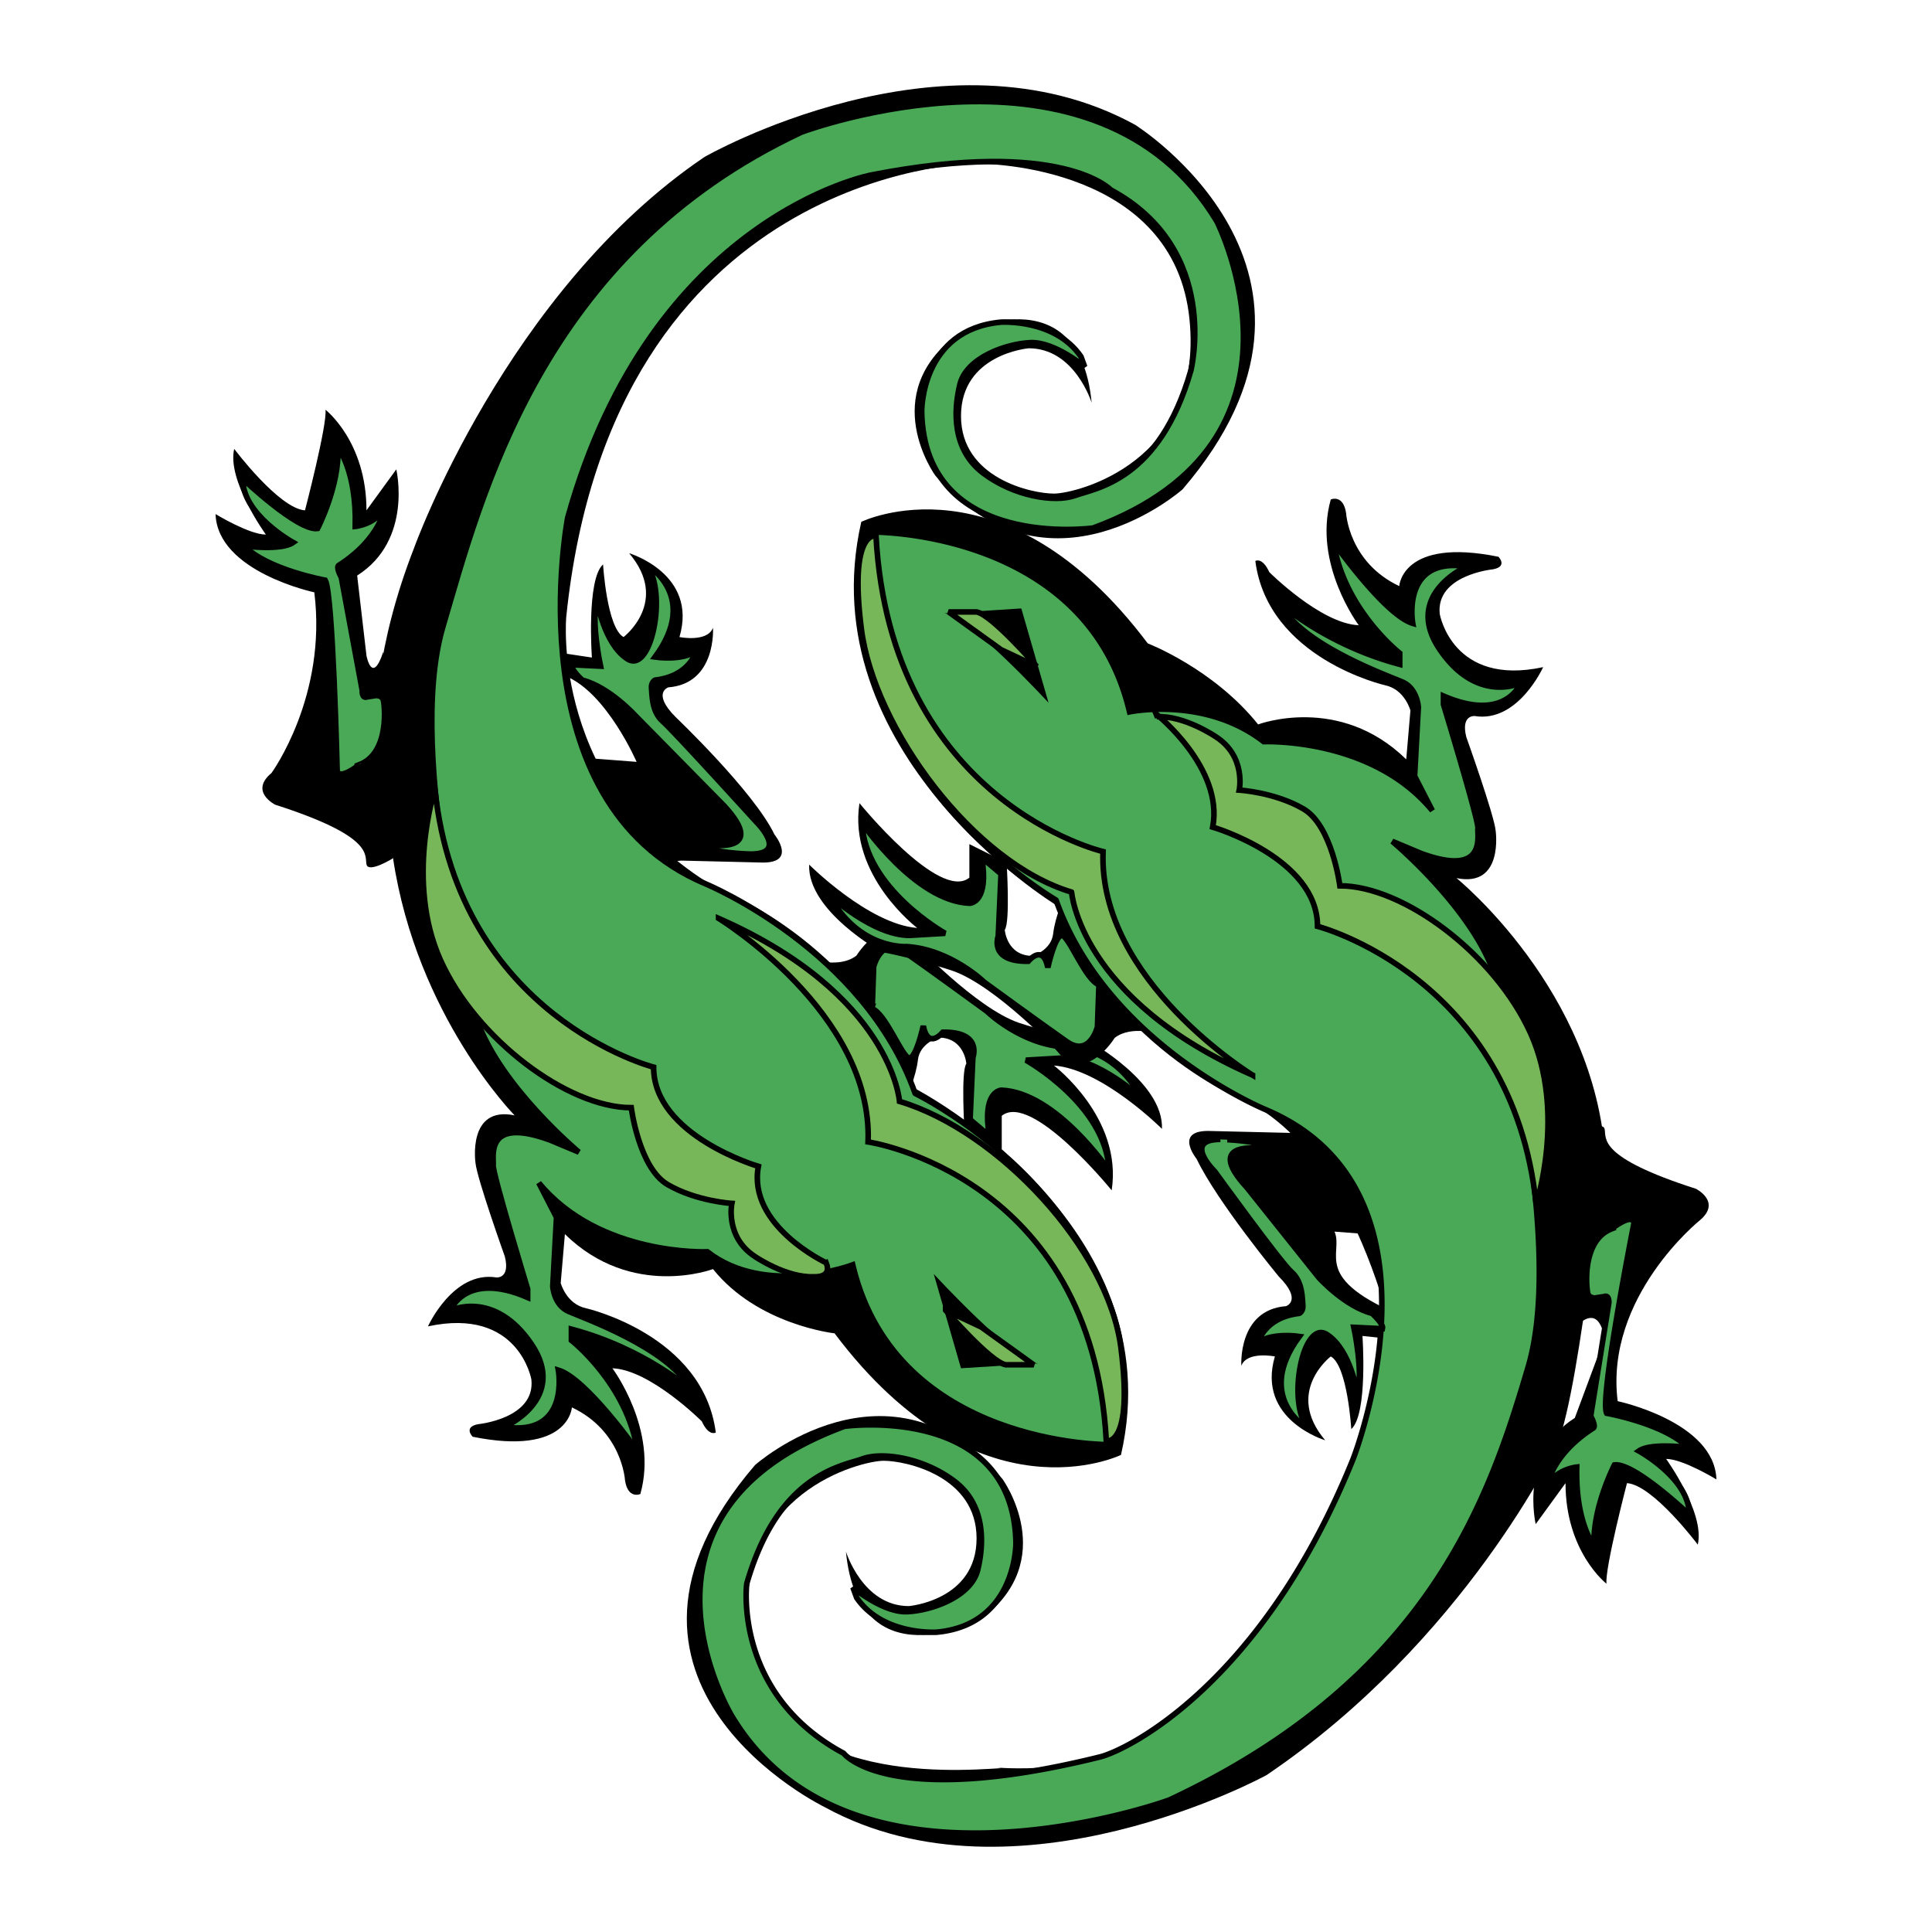 <?xml version="1.0" encoding="UTF-8"?> <svg xmlns="http://www.w3.org/2000/svg" width="2500" height="2500" viewBox="0 0 192.756 192.756"><g fill-rule="evenodd" clip-rule="evenodd"><path fill="#fff" d="M0 0h192.756v192.756H0V0z"></path><path d="M39.212 85.63s-2.463 1.533-2.649.604c-.186-.93.744-2.789-9.107-5.948 0 0-2.603-1.3-.372-3.16 0 0 5.577-7.621 4.275-18.03 0 0-9.666-2.044-9.852-7.806 0 0 3.346 2.044 5.019 2.044 0 0-3.903-5.39-3.159-8.55 0 0 4.46 5.948 7.062 6.134 0 0 2.231-8.55 2.045-10.037 0 0 4.089 3.16 4.089 10.037l2.975-4.089s1.672 7.062-3.904 10.595l.929 7.992s.558 2.974 1.673-.372l.976 20.586zM58.682 75.639l4.832.372s-2.974-6.877-7.062-8.55c-4.089-1.673-1.115-2.416-1.115-2.416l3.717.558s-.558-7.807 1.115-9.293c0 0 .372 6.319 2.045 7.249 0 0 4.646-3.532.558-8.364 0 0 6.877 2.044 5.019 8.364 0 0 2.788.558 3.345-.929 0 0 .372 5.575-4.461 5.948 0 0-1.672.558.744 2.974 0 0 7.807 7.436 9.852 11.71 0 0 2.416 2.974-1.487 2.788l-7.807-.187-4.274.373-6.506-10.223 1.485-.374z"></path><path d="M108.914 40.185s-1.674-5.437-6.273-5.437c0 0-6.761.558-6.761 6.761s7.041 7.737 9.271 7.737c2.229 0 14.977-3.141 13.521-17.425-1.533-15.056-19.656-15.613-21.886-15.474 0 0-35.688.697-40.288 45.167 0 0-1.672 17.146 14.917 27.044 0 0 14.08 5.158 19.935 20.074 0 0 25.79 13.383 20.491 36.524 0 0-14.219 6.97-28.577-12.129 0 0-7.667-.836-12.128-6.412 0 0-8.085 3.066-14.776-3.485l-.418 4.88s.557 2.09 2.509 2.509c0 0 11.71 2.648 12.964 12.406 0 0-.697.419-1.394-1.115 0 0-5.158-5.157-8.922-5.297 0 0 4.601 6.134 2.788 12.546 0 0-1.254.558-1.533-1.394 0 0-.279-4.88-5.297-7.249 0 0-.279 4.879-9.898 2.928 0 0-.976-.977.558-1.255 0 0 5.716-.558 5.298-4.461 0 0-1.255-7.249-10.316-5.297 0 0 2.509-5.576 6.831-4.88 0 0 1.394.14.836-2.091 0 0-2.788-7.807-2.927-9.34 0 0-.836-5.716 3.903-4.739 0 0-9.758-9.898-12.127-25.65 0 0-5.298-11.989 2.091-30.948 0 0 9.2-25.65 28.996-39.033 0 0 23.838-13.662 42.936-3.206 0 0 23.42 14.637 4.74 36.384 0 0-13.383 11.849-24.674-1.395 0 0-5.855-8.085 2.23-14.08-.003.001 12.124-6.272 13.38 6.832z"></path><path d="M80.986 95.713s2.788.929 4.461-.372c0 0 2.974-4.833 5.762-1.301 0 0 6.135 6.506 10.408 7.992 0 0 3.904 1.301 7.064 1.859 0 0 7.434 4.089 7.248 8.735 0 0-5.947-5.946-10.779-6.318 0 0 6.877 5.203 5.762 12.452 0 0-7.992-9.851-10.967-7.435v3.346l-3.718-1.858s-.372-5.947.186-6.691c0 0-.186-2.603-2.788-2.603 0 0-1.858.558-2.045 2.23-.186 1.673-1.115 3.718-1.115 3.718l-9.479-13.754z"></path><path d="M110.633 144.133s-21.075.184-25.494-17.673l-.063-.264s-8.643 3.252-14.498-1.302c0 0-10.78.465-16.821-6.877l1.766 3.438-.371 6.877s.092 1.858 1.58 2.51c1.456.637 9.772 3.591 12.038 7.552.048.084.093.169.136.255 0 0-4.554-4.089-11.896-6.041v1.115s5.577 4.367 6.599 11.06c0 0-5.111-7.249-7.899-8.086 0 0 1.208 6.691-5.39 5.669 0 0 6.413-2.787 2.695-8.271-3.718-5.483-8.085-3.346-8.085-3.346s1.487-3.997 7.713-1.302v-.836s-3.532-11.616-3.438-12.36c.093-.743-.929-4.925 5.669-2.509l2.881 1.207s-7.807-6.505-10.13-13.104c0 0-7.249-26.394-3.439-39.312 3.811-12.918 9.758-37.174 35.78-49.349 0 0 29.461-11.059 41.45 8.922 0 0 11.15 21.932-12.361 30.575 0 0-16.821 2.324-17.1-11.616 0 0-.093-8.179 7.899-8.922 0 0 5.391-.372 7.994 3.438l.371 1.022s-2.975-2.51-5.391-2.417c-2.416.094-6.413 1.487-7.063 4.183s-.744 6.505 2.323 8.829c3.068 2.324 7.156 2.974 9.201 2.23 2.045-.743 8.363-1.487 11.523-12.454 0 0 3.066-12.081-7.992-18.029 0 0-4.832-5.205-23.884-1.487 0 0-21.933 4.089-30.297 34.201 0 0-5.483 28.438 13.754 36.523 0 0 15.799 6.506 20.911 20.91-.002.004 24.811 12.086 19.329 35.041zM33.636 76.848s-.418-17.635-1.185-18.959c0 0-5.785-1.046-8.085-3.416 0 0 3.694.488 4.879-.349 0 0-5.088-2.788-5.019-6.343 0 0 5.507 5.228 7.458 4.949 0 0 2.23-4.321 2.021-8.085 0 0 1.882 2.3 1.742 7.876 0 0 2.091-.209 2.928-1.882 0 0-.349 3.067-4.6 5.785 0 0-.279.14.279 1.185l2.091 11.292s-.069.836.488.627l.906-.139s.558 0 .697.417c.139.418.697 5.297-2.37 6.483.001.001-2.091 1.674-2.23.559z" fill="#49a956" stroke="#000" stroke-width=".558" stroke-miterlimit="2.613"></path><path d="M69.881 84.166l.08.015c.771.143 6.799 1.122 2.29-3.778l-8.852-8.992s-2.579-2.858-5.297-3.555c0 0-1.185-1.045-1.045-1.534l2.858.14s-.976-4.531-.349-6.552c0 0 .678 4.271 2.971 5.792l.096.062c2.37 1.464 3.973-6.691 1.882-9.409 0 0 5.367 3.066.836 9.2 0 0 2.788.418 4.112-.627 0 0-.558 2.509-4.112 2.928 0 0-.418.209-.349.836s0 2.3 1.115 3.276 9.34 10.037 9.34 10.037 3.276 3.206-.557 3.206c-.001 0-4.253-.069-5.019-1.045zM87.027 100.406l.139-3.973s.767-3.067 3.067-1.464c2.3 1.603 8.226 5.925 8.226 5.925s3.346 3.275 7.736 3.555c0 0 4.809-.349 7.736 5.158 0 0-4.322-4.043-8.016-4.043l-3.555.209s8.016 4.461 8.295 11.013c0 0-5.297-7.807-10.734-8.016 0 0-1.742 0-1.324 3.764v.697l-1.812-1.533.279-6.203s.975-2.579-2.998-2.51c0 0-1.464 1.812-1.951-.627 0 0-.697 3.206-1.395 3.206-.697 0-2.37-4.53-3.764-4.949l.071-.209z" fill="#49a956" stroke="#000" stroke-width=".558" stroke-miterlimit="2.613"></path><path d="M93.161 127.104s7.947 8.643 10.386 8.921l-7.668.488-2.718-9.409z"></path><path d="M71.693 91.624s15.404 9.41 14.916 22.305c0 0 22.305 3.275 23.768 29.832 0 0 2.719.627 1.463-9.271-1.254-9.897-12.266-21.677-22.094-24.604 0 0-.767-10.664-18.053-18.262zM82.427 125.987s-7.876-3.695-6.762-9.619c0 0-10.455-3.066-10.455-9.897 0 0-19.446-5.019-21.816-27.741 0 0-2.997 9.2.558 17.077s12.686 14.707 19.028 14.707c0 0 .767 5.995 3.625 7.668 2.857 1.672 6.412 1.882 6.412 1.882s-.697 3.346 2.3 5.297c0 0 3.136 2.161 5.925 2.021 0-.001 1.812.139 1.185-1.395zM94.346 130.727s4.461 5.157 5.994 5.437h2.789L97.9 132.4l-3.554-1.673z" fill="#77b659" stroke="#000" stroke-width=".558" stroke-miterlimit="2.613"></path><path d="M157.447 113.261s2.463-1.534 2.648-.604c.188.93-.744 2.789 9.107 5.948 0 0 2.602 1.301.373 3.159 0 0-9.48 7.622-8.18 18.03 0 0 9.666 2.045 9.852 7.807 0 0-3.346-2.045-5.018-2.045 0 0 3.902 5.391 3.158 8.55 0 0-4.459-5.948-7.062-6.134 0 0-2.23 8.551-2.043 10.037 0 0-4.09-3.16-4.09-10.037l-2.975 4.09s-1.674-7.062 3.902-10.595l2.975-7.993c-1.115-5.576-5.203 2.604-4.461.372l1.814-20.585zM137.979 123.251l-4.834-.372c.959 2.217-2.445 4.661 7.064 8.551 4.088 1.673 1.115 2.416 1.115 2.416l-5.391-.558s.557 7.807-1.115 9.294c0 0-.373-6.319-2.045-7.249 0 0-4.646 3.531-.559 8.364 0 0-6.877-2.044-5.018-8.364 0 0-2.789-.559-3.346.929 0 0-.371-5.575 4.461-5.947 0 0 1.672-.559-.744-2.975 0 0-6.133-7.435-8.178-11.71 0 0-2.416-2.975 1.486-2.788l7.807.187 4.275-.372 6.506 10.223-1.484.371z"></path><path d="M84.4 154.803s1.673 5.437 6.273 5.437c0 0 6.76-.558 6.76-6.761 0-6.204-7.039-7.737-9.27-7.737s-14.977 3.141-13.522 17.426c1.515 14.87 20.046 13.567 25.231 13.243-4.391-.67 35.619 6.106 40.289-39.033-.246 2.516-2.545-19.662-14.916-27.044 0 0-14.08-5.158-19.936-20.074 0 0-24.674-15.056-19.377-38.196 0 0 14.219-6.97 28.579 12.128 0 0 6.551 2.509 11.012 8.085 0 0 8.086-3.067 14.777 3.485l.418-4.879s-.557-2.091-2.51-2.509c0 0-11.709-2.648-12.963-12.407 0 0 .695-.418 1.393 1.115 0 0 5.158 5.158 8.922 5.297 0 0-4.6-6.134-2.787-12.546 0 0 1.254-.558 1.533 1.394 0 0 .279 4.879 5.297 7.249 0 0 .279-4.879 9.898-2.927 0 0 .975.976-.559 1.254 0 0-5.715.558-5.297 4.461 0 0 1.254 7.249 10.316 5.297 0 0-2.51 5.577-6.832 4.879 0 0-1.393-.14-.836 2.091 0 0 2.789 7.806 2.928 9.34 0 0 .836 5.715-3.904 4.74 0 0 13.852 11.187 14.85 27.898-.133-2.224-2.301 22.256-4.812 28.699 0 0-9.199 19.517-28.996 32.898 0 0-24.951 13.662-44.05 3.207 0 0-25.65-12.407-6.97-34.154 0 0 13.383-11.849 24.675 1.395 0 0 5.854 8.085-2.23 14.079-.001 0-12.129 6.273-13.384-6.83z"></path><path d="M115.674 103.177s-2.789-.929-4.461.372c0 0-2.975 4.832-5.764 1.301 0 0-6.133-6.505-10.408-7.992 0 0-3.903-1.301-7.062-1.859 0 0-7.436-4.088-7.249-8.736 0 0 5.947 5.947 10.78 6.319 0 0-6.876-5.204-5.761-12.453 0 0 7.991 9.851 10.966 7.435v-3.346l3.717 1.859s.373 5.948-.186 6.691c0 0 .186 2.602 2.789 2.602 0 0 1.857-.557 2.043-2.23.188-1.673 1.115-3.718 1.115-3.718l9.481 13.755z"></path><path d="M87.142 53.084s21.075-.184 25.493 17.673l.064.264s7.527-1.579 13.383 2.974c0 0 10.781-.465 16.82 6.877l-1.766-3.438.371-6.877s-.092-1.858-1.578-2.509c-1.457-.638-9.773-3.591-12.039-7.552a4.851 4.851 0 0 1-.137-.255s4.555 4.089 11.896 6.041v-1.115s-5.576-4.368-6.598-11.06c0 0 5.109 7.25 7.898 8.085 0 0-1.209-6.691 5.391-5.669 0 0-6.412 2.788-2.695 8.271s8.086 3.346 8.086 3.346-1.488 3.997-7.715 1.301v.836s3.531 11.617 3.439 12.36c-.094.744.93 4.925-5.67 2.509l-2.881-1.208s7.807 6.506 10.131 13.104c0 0 7.248 26.394 3.438 39.312-3.811 12.919-9.758 31.04-35.779 43.215-2.428.912-32.237 10.707-43.679-8.363 0 0-12.268-20.26 11.245-28.903 0 0 16.821-2.323 17.101 11.617 0 0 .092 8.179-7.9 8.922 0 0-5.39.372-7.991-3.439l-.373-1.021s2.974 2.51 5.391 2.416c2.416-.093 6.413-1.487 7.063-4.183.65-2.694.744-6.505-2.324-8.828-3.067-2.324-7.156-2.975-9.2-2.23-2.045.743-8.364 1.487-11.525 12.453 0 0-1.394 10.966 9.666 16.914 0 0 4.253 5.64 25.557.372 2.822-.698 16.242-7.371 25.279-29.739 0 0 10.502-26.766-8.736-34.852 0 0-15.799-6.506-20.91-20.91-.001-.001-23.699-13.756-18.216-36.711zM163.023 122.043s-3.484 17.634-2.719 18.958c0 0 5.785 1.046 8.086 3.416 0 0-3.695-.488-4.879.349 0 0 5.088 2.788 5.018 6.343 0 0-5.506-5.228-7.457-4.949 0 0-2.23 4.321-2.021 8.086 0 0-1.883-2.301-1.742-7.877 0 0-2.092.209-2.928 1.883 0 0 .348-3.067 4.6-5.786 0 0 .279-.139-.279-1.185l1.812-11.292s.07-.836-.488-.627l-.906.14s-.557 0-.695-.418c-.141-.418-.697-5.298 2.369-6.482-.001-.001 2.091-1.674 2.229-.559z" fill="#49a956" stroke="#000" stroke-width=".558" stroke-miterlimit="2.613"></path><path d="M126.779 114.724l-.08-.015c-.771-.142-6.799-1.122-2.291 3.779l7.18 8.991s2.578 2.857 5.297 3.555c0 0 1.186 1.045 1.047 1.533l-2.859-.139s.977 4.53.35 6.551c0 0-.678-4.271-2.971-5.792l-.096-.062c-2.371-1.464-3.975 6.691-1.883 9.41 0 0-5.367-3.067-.836-9.201 0 0-2.789-.418-4.113.628 0 0 .559-2.51 4.113-2.928 0 0 .418-.209.348-.836-.068-.628 0-2.301-1.115-3.276s-7.666-10.037-7.666-10.037-3.277-3.206.557-3.206c-.001 0 4.251.069 5.018 1.045zM109.633 98.483l-.141 3.973s-.766 3.067-3.066 1.464c-2.301-1.603-8.225-5.924-8.225-5.924s-3.346-3.276-7.737-3.555c0 0-4.81.348-7.737-5.158 0 0 4.321 4.042 8.015 4.042l3.555-.209s-8.015-4.461-8.294-11.013c0 0 5.297 7.807 10.734 8.016 0 0 1.743 0 1.325-3.764v-.697l1.811 1.533-.277 6.204s-.977 2.579 2.996 2.509c0 0 1.465-1.812 1.951.627 0 0 .697-3.207 1.395-3.207s2.371 4.531 3.764 4.949l-.069.21z" fill="#49a956" stroke="#000" stroke-width=".558" stroke-miterlimit="2.613"></path><path d="M104.613 70.114s-7.945-8.644-10.385-8.922l7.668-.488 2.717 9.41z"></path><path d="M124.967 107.266s-15.404-9.409-14.916-22.304c0 0-21.19-4.949-22.654-31.505 0 0-2.718-.627-1.464 9.271 1.255 9.897 11.153 23.35 20.981 26.277 0-.001.766 10.664 18.053 18.261zM115.348 71.23s6.762 5.367 5.646 11.292c0 0 10.455 3.067 10.455 9.897 0 0 19.445 5.019 21.816 27.742 0 0 2.996-9.201-.559-17.077s-12.686-14.707-19.027-14.707c0 0-.768-5.994-3.625-7.667s-6.412-1.882-6.412-1.882.697-3.345-2.301-5.297c0 0-3.137-2.161-5.924-2.021.001-.001-.696-1.813-.069-.28zM103.428 66.491s-4.461-5.158-5.994-5.437h-2.788l5.227 3.764 3.555 1.673z" fill="#77b659" stroke="#000" stroke-width=".558" stroke-miterlimit="2.613"></path></g></svg> 